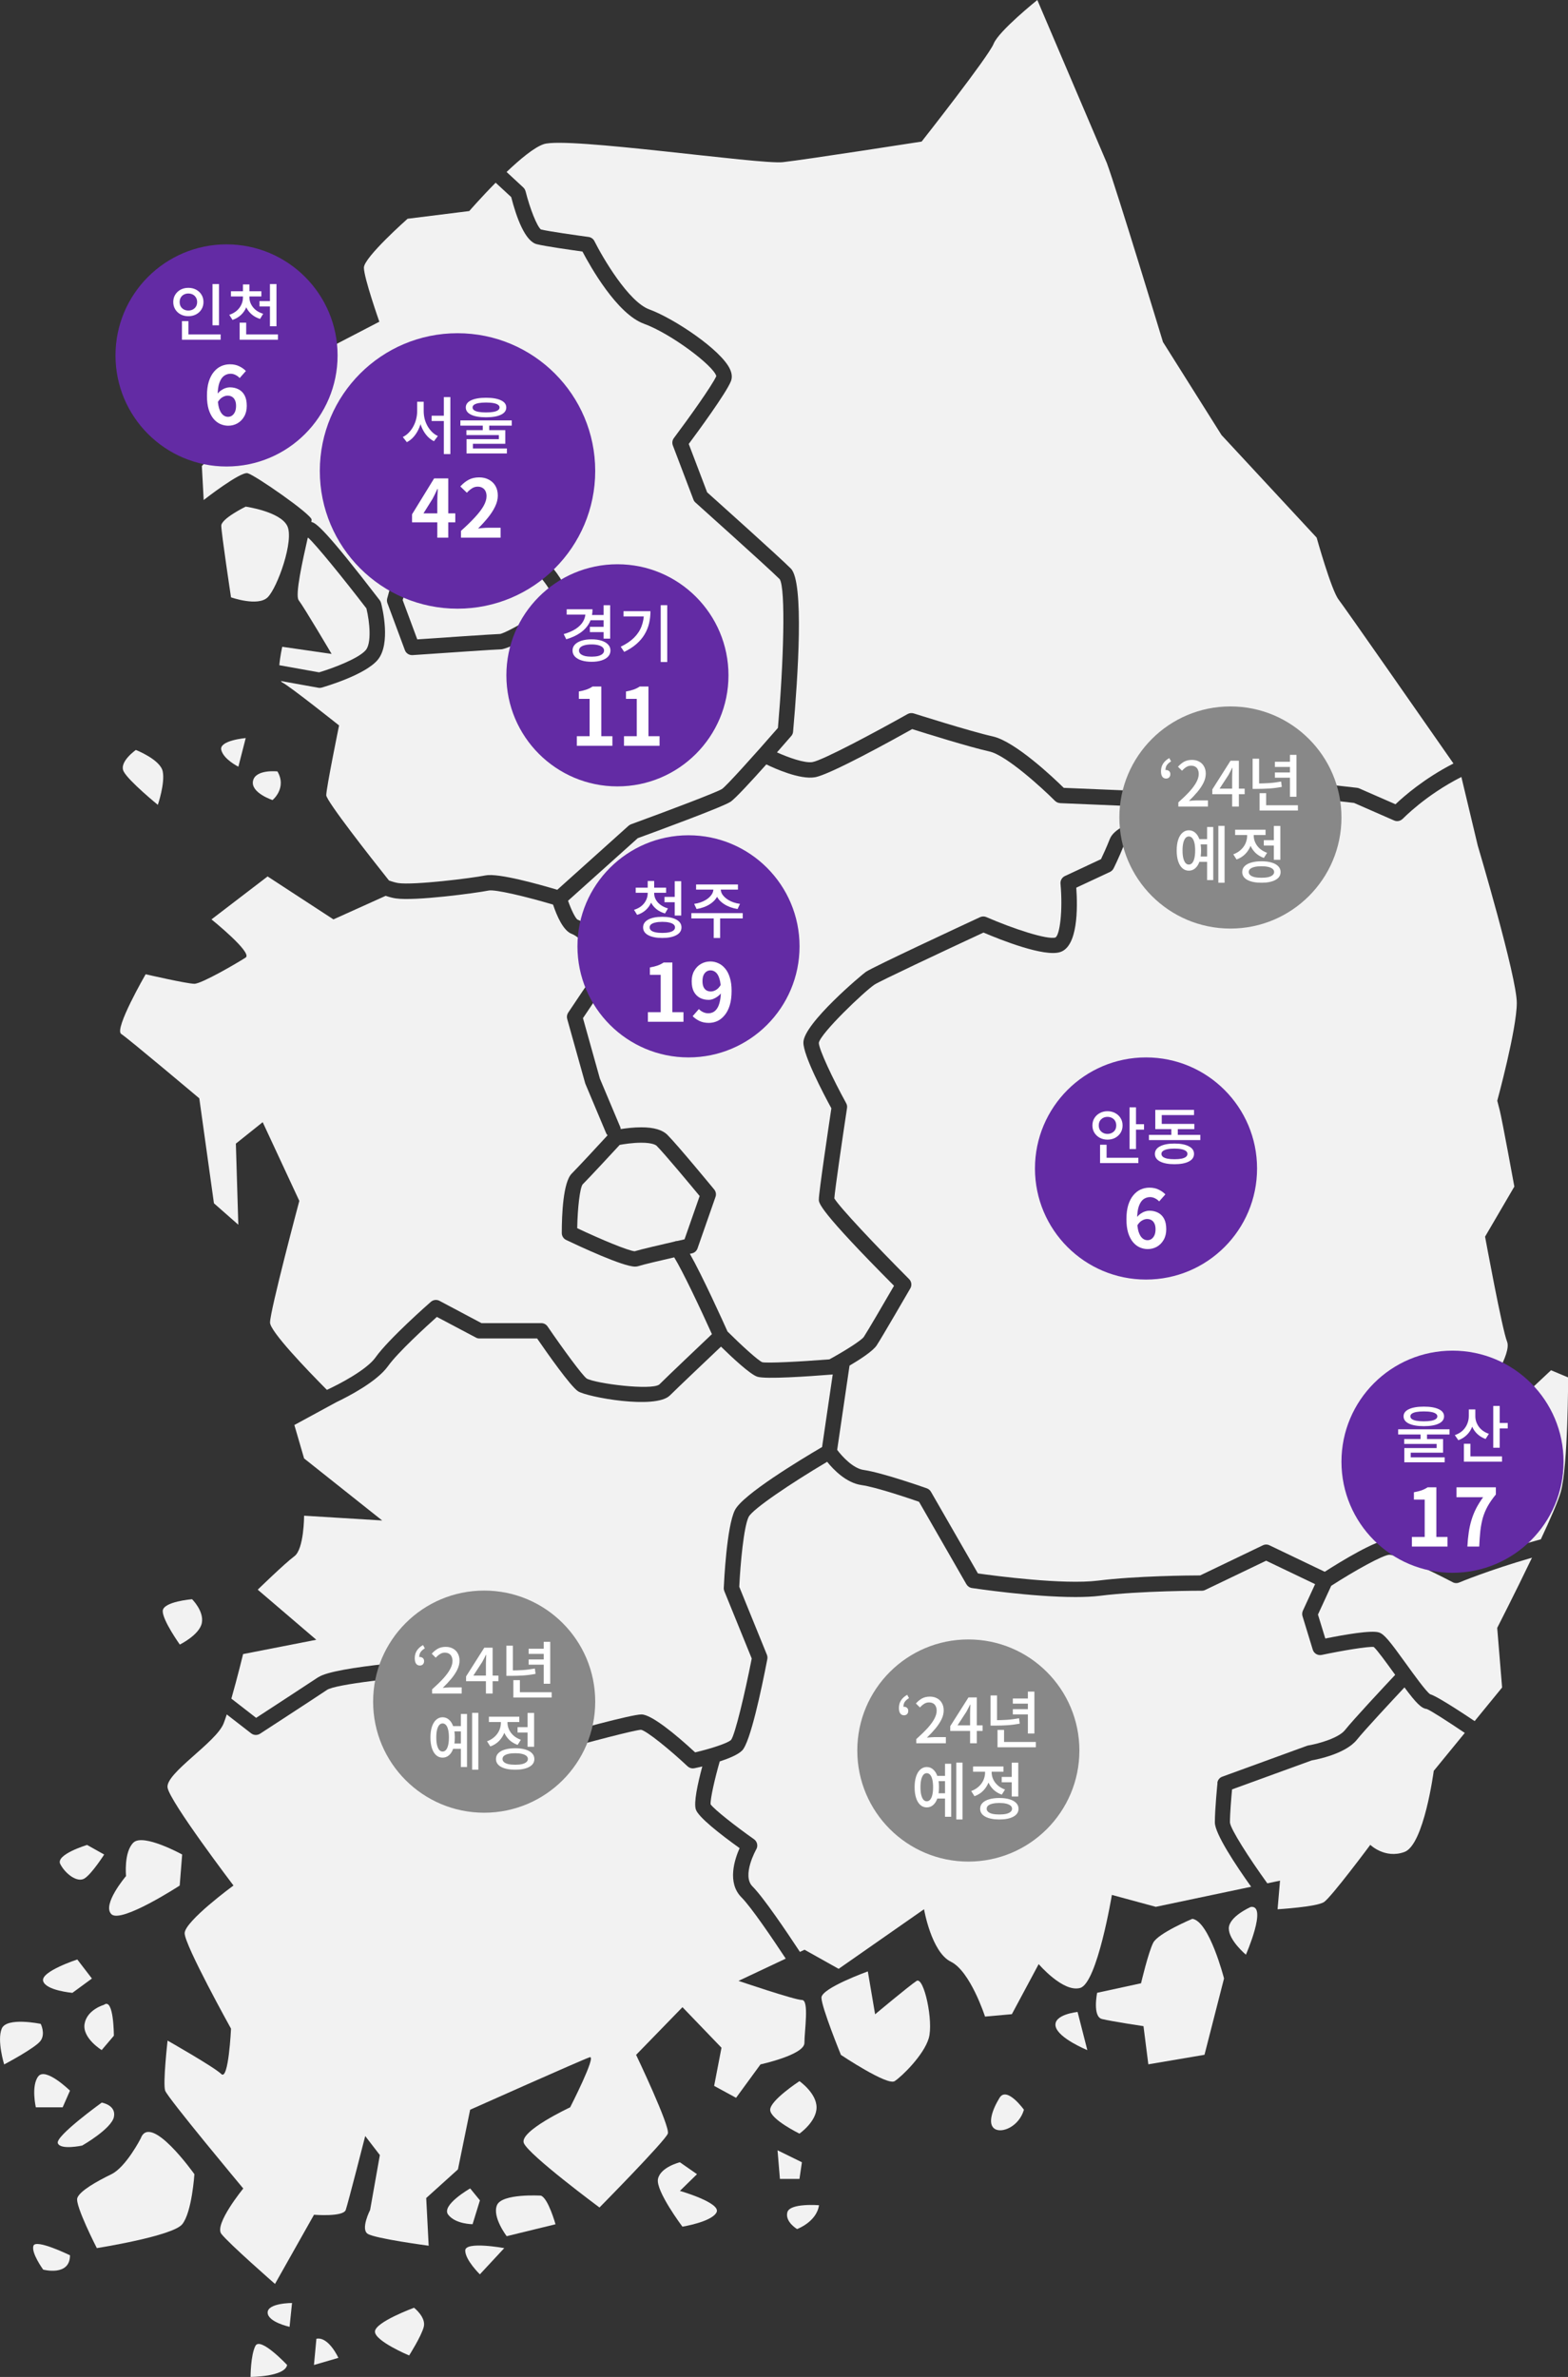<svg width="353" height="535" viewBox="0 0 353 535" fill="none" xmlns="http://www.w3.org/2000/svg">
<rect x="0" y="0" width="353" height="535" fill="#333333" stroke="none"/>
<g clip-path="url(#clip0_1_675)">
<path d="M55.305 114.033C55.305 114.033 49.817 116.716 49.817 118.334C49.817 119.952 52.009 134.447 52.009 134.447C52.009 134.447 58.049 136.591 60.255 134.447C62.447 132.29 66.294 121.557 64.653 118.334C62.999 115.112 55.318 114.033 55.318 114.033H55.305Z" fill="#F2F2F2"/>
<path d="M43.226 359.945C43.226 359.945 36.635 360.484 36.635 362.628C36.635 364.772 40.482 370.152 40.482 370.152C40.482 370.152 44.88 367.995 45.431 365.324C45.983 362.641 43.239 359.945 43.239 359.945H43.226Z" fill="#F2F2F2"/>
<path d="M41.02 417.411C41.02 417.411 32.237 412.571 30.031 414.728C27.838 416.872 28.377 422.251 28.377 422.251C28.377 422.251 22.889 428.696 25.081 430.84C27.274 432.984 40.456 424.395 40.456 424.395L41.007 417.424L41.02 417.411Z" fill="#F2F2F2"/>
<path d="M19.606 415.254C19.606 415.254 12.464 417.398 13.567 419.555C14.669 421.712 17.413 423.856 19.055 422.777C20.709 421.712 23.453 417.411 23.453 417.411L19.606 415.254Z" fill="#F2F2F2"/>
<path d="M31.685 481.296C31.685 481.296 28.39 487.741 25.094 489.359C21.799 490.964 17.952 493.121 17.401 494.725C16.849 496.343 21.799 505.998 21.799 505.998C21.799 505.998 38.828 503.314 41.02 500.631C43.213 497.948 43.764 489.359 43.764 489.359C43.764 489.359 33.878 475.403 31.685 481.296Z" fill="#F2F2F2"/>
<path d="M17.401 441.034C17.401 441.034 9.168 443.717 9.707 445.861C10.258 448.018 16.298 448.544 16.298 448.544L20.696 445.322L17.401 441.034Z" fill="#F2F2F2"/>
<path d="M9.168 455.529C9.168 455.529 1.475 453.911 0.385 456.607C-0.718 459.29 0.936 464.657 0.936 464.657C0.936 464.657 8.078 460.895 9.168 459.29C10.271 457.686 9.168 455.529 9.168 455.529Z" fill="#F2F2F2"/>
<path d="M15.759 470.563C15.759 470.563 10.271 465.196 8.617 467.34C6.963 469.484 8.066 474.312 8.066 474.312H14.105L15.759 470.55V470.563Z" fill="#F2F2F2"/>
<path d="M22.902 473.246C22.902 473.246 12.464 480.77 13.015 482.374C13.567 483.979 18.503 482.914 18.503 482.914C18.503 482.914 25.094 479.152 25.646 476.469C26.197 473.785 22.902 473.246 22.902 473.246Z" fill="#F2F2F2"/>
<path d="M23.44 451.228C23.44 451.228 19.593 452.293 19.042 455.516C18.491 458.738 22.889 461.422 22.889 461.422L25.633 458.199C25.633 458.199 25.633 449.61 23.44 451.215V451.228Z" fill="#F2F2F2"/>
<path d="M15.759 507.615C15.759 507.615 8.066 503.853 7.527 505.471C6.976 507.076 9.72 510.838 9.72 510.838C9.72 510.838 15.759 512.442 15.759 507.615Z" fill="#F2F2F2"/>
<path d="M65.743 518.348C65.743 518.348 60.255 518.348 60.255 520.492C60.255 522.636 65.191 523.715 65.191 523.715L65.743 518.348Z" fill="#F2F2F2"/>
<path d="M64.64 532.304C64.64 532.304 58.6 525.859 57.498 528.003C56.408 530.147 56.408 534.987 56.408 534.987C56.408 534.987 64.101 534.987 64.64 532.304Z" fill="#F2F2F2"/>
<path d="M71.231 526.398L70.68 532.304L76.18 530.699C76.18 530.699 73.988 525.859 71.244 526.398H71.231Z" fill="#F2F2F2"/>
<path d="M93.196 519.427C93.196 519.427 84.413 522.649 84.413 524.793C84.413 526.938 92.106 530.16 92.106 530.16C92.106 530.16 94.851 525.859 95.402 523.715C95.953 521.558 93.209 519.414 93.209 519.414L93.196 519.427Z" fill="#F2F2F2"/>
<path d="M121.766 494.186C121.766 494.186 112.969 493.647 111.879 496.343C110.777 499.026 114.072 503.314 114.072 503.314L125.061 500.631C125.061 500.631 123.407 494.725 121.766 494.186Z" fill="#F2F2F2"/>
<path d="M105.84 492.568C105.84 492.568 99.249 496.33 100.903 498.474C102.544 500.618 106.391 500.618 106.391 500.618L108.045 495.252L105.853 492.568H105.84Z" fill="#F2F2F2"/>
<path d="M113.521 505.997C113.521 505.997 104.737 504.38 104.737 506.537C104.737 508.694 108.032 511.903 108.032 511.903L113.521 505.997Z" fill="#F2F2F2"/>
<path d="M153.066 486.675C153.066 486.675 148.681 487.741 148.129 490.437C147.578 493.12 153.63 501.17 153.63 501.17C153.63 501.17 160.221 500.105 161.311 497.948C162.414 495.804 153.066 493.12 153.066 493.12L156.913 489.359L153.066 486.675Z" fill="#F2F2F2"/>
<path d="M179.981 468.419C179.981 468.419 173.39 472.72 173.39 474.864C173.39 477.008 179.981 480.23 179.981 480.23C179.981 480.23 183.828 477.547 183.828 474.325C183.828 471.102 179.981 468.419 179.981 468.419Z" fill="#F2F2F2"/>
<path d="M180.533 486.675L175.045 483.979L175.583 490.424H179.981L180.533 486.675Z" fill="#F2F2F2"/>
<path d="M184.38 496.343C184.38 496.343 177.789 495.803 177.25 497.947C176.699 500.092 179.443 501.709 179.443 501.709C179.443 501.709 183.841 500.104 184.38 496.343Z" fill="#F2F2F2"/>
<path d="M195.369 443.717C195.369 443.717 184.931 447.479 184.931 449.623C184.931 451.767 189.316 462.513 189.316 462.513C189.316 462.513 199.754 469.497 201.408 468.419C203.05 467.353 207.999 462.513 209.089 458.751C210.192 454.989 207.999 444.795 206.345 445.861C204.704 446.927 197.01 453.372 197.01 453.372L195.369 443.704V443.717Z" fill="#F2F2F2"/>
<path d="M268.408 431.893C268.408 431.893 260.727 435.115 259.624 437.259C258.521 439.403 256.88 446.388 256.88 446.388L246.994 448.532C246.994 448.532 245.904 453.911 248.096 454.437C250.289 454.977 257.431 456.042 257.431 456.042L258.521 464.631L271.165 462.487L275.563 445.309C275.563 445.309 272.267 432.419 268.421 431.88L268.408 431.893Z" fill="#F2F2F2"/>
<path d="M281.59 429.209C281.59 429.209 276.64 431.353 276.64 434.049C276.64 436.746 280.487 439.955 280.487 439.955C280.487 439.955 285.424 428.683 281.577 429.209H281.59Z" fill="#F2F2F2"/>
<path d="M242.595 452.845C242.595 452.845 237.107 453.384 237.646 456.068C238.197 458.751 244.788 461.434 244.788 461.434L242.595 452.845Z" fill="#F2F2F2"/>
<path d="M230.516 474.851C230.516 474.851 226.669 469.484 225.028 472.167C223.374 474.851 222.284 478.073 223.925 479.152C225.579 480.23 229.426 478.612 230.516 474.851Z" fill="#F2F2F2"/>
<path d="M30.582 168.803C30.582 168.803 26.736 171.486 27.838 173.63C28.941 175.774 35.532 181.154 35.532 181.154C35.532 181.154 37.186 176.326 36.635 173.63C36.084 170.947 30.595 168.803 30.595 168.803H30.582Z" fill="#F2F2F2"/>
<path d="M55.305 166.12C55.305 166.12 49.265 166.646 49.817 168.803C50.355 170.947 53.664 172.565 53.664 172.565L55.318 166.12H55.305Z" fill="#F2F2F2"/>
<path d="M62.447 173.63C62.447 173.63 57.498 173.091 56.959 175.774C56.408 178.458 61.357 180.075 61.357 180.075C61.357 180.075 64.653 177.392 62.46 173.63H62.447Z" fill="#F2F2F2"/>
<path d="M118.316 43.035C119.317 47.028 120.919 51.008 121.779 51.65C123.651 52.099 129.575 52.934 132.498 53.332C133.063 53.409 133.563 53.755 133.819 54.269C135.666 57.967 141.487 67.929 146.168 69.637C151.643 71.627 162.414 78.765 164.363 83.143C164.799 84.119 164.863 85.018 164.543 85.814C163.478 88.484 157.131 97.137 155.054 99.923L159.196 110.811C161.529 112.903 175.34 125.267 178.045 127.976C181.059 130.993 179.648 152.279 178.545 164.694C178.52 165.054 178.366 165.401 178.122 165.67C177.404 166.492 176.25 167.814 174.916 169.342C177.532 170.523 181.148 171.807 182.905 171.525C185.213 171.139 197.279 164.682 204.332 160.714C204.755 160.483 205.242 160.432 205.704 160.573C205.832 160.612 218.424 164.617 223.489 165.747C228.542 166.877 237.171 175.055 239.479 177.328L252.7 177.88C252.956 177.88 253.213 177.957 253.443 178.072L262.573 182.912C266.215 181.462 279.679 176.134 282.385 175.594C285.398 174.991 302.157 176.917 305.491 177.315C305.658 177.34 305.825 177.379 305.979 177.443L314.16 181.025C316.006 179.266 320.648 175.196 327.213 171.846C321.546 163.719 302.773 136.783 301.362 134.96C299.708 132.816 296.413 121.004 296.413 121.004L274.999 97.921L261.817 76.981C261.817 76.981 251.379 42.611 249.186 36.706L233.53 0C233.53 0 224.849 6.959 223.694 9.847C222.54 12.749 207.486 31.866 207.486 31.866C207.486 31.866 181.443 35.923 176.237 36.5C171.031 37.078 127.626 30.71 122.42 32.443C120.278 33.149 117.085 35.82 114.046 38.709L117.803 42.188C118.047 42.419 118.227 42.714 118.304 43.035H118.316Z" fill="#F2F2F2"/>
<path d="M315.801 184.273C315.301 184.8 314.519 184.967 313.852 184.671L304.825 180.717C296.772 179.78 284.834 178.624 283.051 178.984C281.038 179.382 270.023 183.657 263.099 186.43C263.048 186.456 262.971 186.443 262.92 186.469C262.868 186.482 262.817 186.52 262.766 186.533C258.111 187.355 253.495 189.062 253.072 190.115C251.905 193.042 250.751 195.366 250.699 195.456C250.52 195.803 250.238 196.085 249.892 196.252L242.3 199.795C242.634 204.481 242.647 212.968 238.71 214.277C235.145 215.471 225.323 211.568 221.412 209.899C212.257 214.149 198.062 220.825 196.882 221.608C194.574 223.149 184.726 232.547 184.341 234.717C184.341 236.167 187.534 242.92 190.496 248.3C190.676 248.634 190.753 249.019 190.689 249.391C189.637 256.337 187.996 267.558 187.829 269.728C188.97 271.679 197.138 280.345 204.665 287.894C205.217 288.446 205.332 289.306 204.935 289.987C204.665 290.436 198.523 301.067 197.356 302.826C196.523 304.084 193.676 305.945 191.253 307.371L188.47 326.333C189.599 327.835 192.061 330.519 194.433 330.852C198.6 331.443 208.243 334.845 208.653 334.986C209.038 335.128 209.371 335.397 209.577 335.757L220.155 354.142C223.887 354.668 239.377 356.735 247.224 355.759C255.726 354.694 267.818 354.591 270.19 354.591L284.308 347.812C284.783 347.581 285.334 347.581 285.796 347.812L298.234 353.769C301.734 351.523 309.928 346.49 312.826 346.49C315.724 346.49 324.392 350.842 327.957 352.691C330.227 351.779 337.356 349.045 346.884 346.464C349.025 341.894 350.82 337.785 351.372 335.795C353.026 329.89 353.026 310.028 353.026 310.028L349.179 308.41L335.446 321.3L334.894 312.711C334.894 312.711 340.382 304.649 339.28 301.965C338.177 299.282 334.33 278.342 334.33 278.342L340.921 267.07C340.921 267.07 338.177 252.036 337.625 249.892L337.074 247.748C337.074 247.748 341.472 231.635 341.472 225.729C341.472 219.824 332.676 190.295 332.676 190.295L328.996 174.875C320.956 178.945 315.865 184.222 315.801 184.299V184.273Z" fill="#F2F2F2"/>
<path d="M166.505 415.973C162.081 412.802 157.234 409.002 156.657 407.281C156.144 405.753 157.041 401.555 158.106 397.588C157.375 397.768 156.759 397.896 156.336 397.986C156.221 398.012 156.092 398.024 155.977 398.024C155.541 398.024 155.118 397.858 154.797 397.562C150.784 393.788 145.603 389.589 144.321 389.333C143.052 389.358 132.999 391.965 124.048 394.494C123.497 394.648 122.894 394.52 122.458 394.134L102.16 376.635C89.491 377.495 75.514 379.087 73.616 380.358C70.179 382.657 58.664 390.142 58.549 390.219C57.934 390.617 57.126 390.591 56.549 390.142L51.048 385.879C50.804 386.637 50.573 387.317 50.355 387.869C48.714 392.17 37.173 399.141 37.725 402.364C38.276 405.586 52.561 424.382 52.561 424.382C52.561 424.382 41.572 432.432 41.572 435.128C41.572 437.824 52.01 456.607 52.01 456.607C52.01 456.607 51.458 468.419 49.817 466.814C48.163 465.209 37.725 459.291 37.725 459.291C37.725 459.291 36.635 468.958 37.186 470.563C37.725 472.168 54.766 492.581 54.766 492.581C54.766 492.581 48.175 500.631 49.83 502.788C51.471 504.932 61.909 514.06 61.909 514.06L70.692 498.487C70.692 498.487 77.283 499.026 77.835 497.409C78.386 495.791 82.22 480.77 82.22 480.77L85.516 485.058L83.323 497.409C83.323 497.409 81.13 501.71 82.772 502.775C84.413 503.854 96.505 505.458 96.505 505.458L95.953 494.725L103.096 488.28L105.84 474.851C105.84 474.851 131.101 463.579 132.755 463.039C134.396 462.5 128.357 474.312 128.357 474.312C128.357 474.312 116.829 479.678 117.932 482.362C119.034 485.045 134.96 496.857 134.96 496.857C134.96 496.857 149.796 481.822 150.348 480.218C150.899 478.613 143.206 462.5 143.206 462.5L153.643 451.767L162.427 460.895L160.773 469.484L165.71 472.168L171.211 464.644C171.211 464.644 181.097 462.5 181.097 459.817C181.097 457.134 182.2 450.149 180.546 450.149C178.891 450.149 166.261 445.849 166.261 445.849L176.891 440.841C173.916 436.335 169.133 429.261 166.928 427.053C163.632 423.753 165.389 418.476 166.517 415.947L166.505 415.973Z" fill="#F2F2F2"/>
<path d="M71.705 377.482C75.373 375.03 98.12 373.438 102.634 373.143C103.096 373.104 103.532 373.258 103.878 373.554L124.01 390.912C128.51 389.653 142.167 385.879 144.411 385.879C146.655 385.879 152.143 390.385 156.49 394.417C159.965 393.608 163.837 392.362 164.594 391.605C165.479 390.411 167.671 381.27 169.236 373.297L163.068 358.135C162.978 357.903 162.927 357.66 162.94 357.403C163.004 356.003 163.594 343.601 165.44 339.904C167.171 336.424 180.084 328.618 185.072 325.691L187.47 309.348C187.47 309.348 187.406 309.373 187.367 309.373C181.841 309.81 172.288 310.465 170.48 309.861C168.851 309.322 164.838 305.56 162.312 303.095C159.503 305.766 152.63 312.275 150.822 314.072C147.591 317.308 132.075 314.432 130.126 313.135C128.408 311.992 123.163 304.52 120.919 301.259H107.943C107.661 301.259 107.378 301.195 107.135 301.054L98.351 296.406C95.992 298.525 89.58 304.366 87.349 307.486C84.849 310.991 78.386 314.329 75.693 315.613L66.268 320.736L68.461 328.259L86.041 342.227L68.461 341.149C68.461 341.149 68.461 348.66 66.268 350.277C64.076 351.895 58.023 357.801 58.023 357.801L71.205 369.073L54.728 372.296C54.728 372.296 53.433 377.611 52.086 382.323L57.664 386.649C60.575 384.749 68.846 379.357 71.667 377.482H71.705Z" fill="#F2F2F2"/>
<path d="M112.623 142.689C114.226 142.317 122.804 137.669 124.176 134.588C124.792 133.201 120.599 128.078 115.559 124.034C115.38 123.893 115.239 123.726 115.123 123.534C112.187 118.283 108.52 113.417 107.263 113.096C106.083 113.096 103.301 114.264 96.376 119.836L96.017 120.131C94.927 121.146 92.427 128.566 90.657 135.076L93.94 143.908C98.287 143.613 110.93 142.74 112.623 142.689Z" fill="#F2F2F2"/>
<path d="M84.567 305.483C87.541 301.311 96.607 293.351 96.992 293.017C97.531 292.542 98.3 292.452 98.941 292.786L108.391 297.806H121.855C122.432 297.806 122.958 298.088 123.279 298.563C126.754 303.647 131.101 309.566 132.075 310.272C134.101 311.415 146.642 312.994 148.424 311.62C150.348 309.694 157.708 302.723 160.273 300.284C157.593 294.352 153.695 286.11 151.784 283.003C148.514 283.747 144.706 284.646 143.795 284.954C143.539 285.044 143.27 285.083 142.962 285.083C140.205 285.083 130.395 280.486 127.459 279.087C126.856 278.804 126.472 278.188 126.472 277.533C126.472 273.374 126.767 266.094 128.716 264.143C130.126 262.73 135.114 257.351 136.781 255.528C136.64 255.387 136.525 255.22 136.448 255.027L131.819 244.025C131.793 243.96 131.768 243.883 131.742 243.819L127.69 229.337C127.549 228.849 127.639 228.336 127.921 227.912C128.151 227.565 133.576 219.426 135.409 216.948C135.255 215.394 130.357 210.811 128.805 210.233C126.818 209.566 125.343 206.112 124.51 203.608C118.483 201.811 111.469 200.142 110.02 200.437C107.135 201.015 93.44 202.851 89.093 202.209C88.388 202.106 87.618 201.901 86.823 201.631L75.065 206.934L60.242 197.266L47.611 206.934C47.611 206.934 56.946 214.444 55.305 215.523C53.651 216.601 45.419 221.428 43.764 221.428C42.11 221.428 32.788 219.284 32.788 219.284C32.788 219.284 25.646 231.635 27.287 232.714C28.941 233.792 44.867 247.209 44.867 247.209L48.163 270.832L53.651 275.659L53.099 257.402L59.139 252.575L67.384 270.292C67.384 270.292 60.793 294.994 60.793 297.677C60.793 299.667 69.205 308.41 73.59 312.827C76.347 311.569 82.541 308.333 84.554 305.509L84.567 305.483Z" fill="#F2F2F2"/>
<path d="M109.353 197.035C112.174 196.457 121.471 199.076 125.459 200.27L141.513 185.852C141.68 185.711 141.872 185.596 142.077 185.519C151.156 182.206 161.414 178.303 162.542 177.584C163.543 176.891 169.659 170.125 175.134 163.834C176.404 149.249 176.917 132.469 175.532 130.364C172.762 127.603 156.721 113.263 156.567 113.108C156.362 112.929 156.195 112.698 156.105 112.428L151.476 100.257C151.271 99.705 151.348 99.076 151.707 98.601C154.938 94.3 160.286 86.828 161.26 84.658C160.721 82.398 151.117 75.106 144.975 72.872C138.871 70.651 132.857 59.905 131.126 56.618C128.818 56.297 122.792 55.45 120.842 54.962C118.201 54.307 116.265 48.941 115.085 44.357L111.584 41.122C108.276 44.473 105.647 47.503 105.647 47.503L91.76 49.236C91.76 49.236 81.925 57.928 81.925 60.239C81.925 62.55 85.4 72.41 85.4 72.41L69.782 80.524V95.584L54.741 95.006L45.444 104.892L45.855 112.544C45.855 112.544 54.1 106.099 55.741 106.509C57.382 106.907 70.154 115.766 70.154 116.973C70.154 117.063 70.128 117.243 70.09 117.486C71.103 117.641 73.257 119.181 85.477 135.088C85.618 135.268 85.721 135.473 85.785 135.705C86.028 136.642 88.093 144.936 84.99 148.569C82.13 151.907 73.411 154.475 72.436 154.757C72.282 154.808 72.116 154.821 71.962 154.821C71.859 154.821 71.757 154.821 71.654 154.796L63.229 153.281C63.319 153.422 63.435 153.55 63.563 153.614C65.217 154.423 76.334 163.282 76.334 163.282C76.334 163.282 73.449 177.379 73.449 178.984C73.449 180.255 83.387 192.926 87.567 198.177C88.311 198.447 89.029 198.652 89.632 198.755C93.132 199.269 106.096 197.677 109.379 197.022L109.353 197.035ZM87.17 134.703C88.388 130.133 91.504 119.31 93.85 117.422L94.209 117.14C99.108 113.198 104.647 109.231 107.763 109.681C111.174 110.168 115.918 117.923 117.97 121.556C121.009 124.034 129.37 131.378 127.318 136C125.279 140.609 114.687 146.155 112.726 146.155C111.815 146.155 100.364 146.938 92.876 147.452C92.837 147.452 92.799 147.452 92.76 147.452C92.042 147.452 91.388 147.003 91.145 146.322L87.221 135.756C87.093 135.422 87.08 135.05 87.17 134.703Z" fill="#F2F2F2"/>
<path d="M238.659 180.756C238.223 180.743 237.812 180.55 237.505 180.255C234.709 177.456 226.592 169.997 222.733 169.137C218.168 168.123 208.153 164.99 205.358 164.104C201.113 166.479 186.842 174.375 183.469 174.94C180.058 175.518 174.455 172.988 172.518 172.051C169.159 175.813 165.53 179.754 164.466 180.46C162.696 181.642 147.411 187.252 143.577 188.652L127.882 202.736C128.587 204.751 129.511 206.639 130.011 206.985C131.78 207.563 137.589 212.313 138.666 215.767C139.141 217.269 138.705 218.296 138.269 218.887C136.858 220.774 132.627 227.091 131.242 229.158L135.05 242.767L139.641 253.679C139.705 253.833 139.718 253.988 139.731 254.129C140.91 253.949 142.641 253.731 144.372 253.731C147.181 253.731 149.117 254.296 150.258 255.438C152.605 257.788 160.452 267.327 160.786 267.725C161.17 268.187 161.286 268.829 161.081 269.394L157.029 280.987C156.836 281.552 156.362 281.976 155.772 282.104C155.631 282.13 155.464 282.168 155.31 282.207C158.157 287.227 162.773 297.434 163.786 299.693C166.851 302.749 170.646 306.202 171.595 306.6C172.698 306.857 180.097 306.485 186.726 305.958C190.086 304.122 193.92 301.709 194.471 300.9C195.279 299.68 198.959 293.389 201.267 289.397C184.341 272.385 184.341 270.78 184.341 269.997C184.341 268.303 186.534 253.679 187.162 249.455C185.367 246.156 180.866 237.58 180.866 234.652C180.866 230.39 194.215 219.208 194.946 218.733C196.702 217.564 216.655 208.282 220.643 206.433C221.091 206.228 221.604 206.215 222.066 206.42C228.17 209.078 235.851 211.581 237.607 211.004C238.582 210.464 239.3 205.059 238.748 198.897C238.684 198.178 239.082 197.485 239.736 197.176L247.866 193.376C248.263 192.542 249.071 190.821 249.853 188.831C250.738 186.61 254.277 185.121 257.534 184.184L252.148 181.334L238.646 180.769L238.659 180.756Z" fill="#F2F2F2"/>
<path d="M327.047 356.119C321.379 353.153 314.326 349.943 312.8 349.943C311.39 349.956 304.978 353.513 299.695 356.928L296.708 363.398L298.362 368.791C302.696 367.917 308.774 366.865 310.454 367.43C311.621 367.815 312.813 369.291 316.583 374.529C318.353 376.982 321.007 380.666 321.943 381.321C322.751 381.565 324.918 382.656 331.983 387.381L338.164 379.819L337.061 366.403C337.061 366.403 341.088 358.532 344.896 350.598C335.151 353.41 328.598 356.144 328.508 356.183C328.034 356.388 327.495 356.363 327.034 356.119H327.047Z" fill="#F2F2F2"/>
<path d="M157.503 269.188C155.567 266.851 149.681 259.765 147.822 257.89C147.706 257.775 146.988 257.197 144.372 257.197C142.436 257.197 140.436 257.518 139.513 257.685C138.012 259.302 132.691 265.067 131.165 266.582C130.562 267.365 130.024 271.82 129.947 276.442C135.307 278.971 141.436 281.526 142.885 281.629C144.295 281.192 148.694 280.178 151.81 279.459C152.04 279.356 152.284 279.305 152.528 279.305C153.13 279.164 153.682 279.048 154.105 278.945L157.516 269.188H157.503Z" fill="#F2F2F2"/>
<path d="M274.05 401.337C274.114 400.669 274.55 400.104 275.178 399.886L294.271 392.927C294.374 392.889 294.477 392.863 294.579 392.85C297.015 392.44 301.401 391.143 302.773 389.423C304.709 386.996 311.582 379.639 314.095 376.969C313.993 376.828 313.89 376.687 313.788 376.545C312.198 374.35 310.056 371.371 309.261 370.691C307.966 370.55 302.247 371.5 297.541 372.488C296.669 372.668 295.797 372.155 295.541 371.307L293.233 363.771C293.104 363.36 293.143 362.924 293.31 362.538L296.067 356.556L285.039 351.279L271.318 357.865C271.088 357.981 270.831 358.032 270.575 358.032C270.434 358.032 256.688 358.032 247.648 359.175C246.019 359.38 244.121 359.457 242.082 359.457C232.337 359.457 219.463 357.518 218.809 357.429C218.283 357.352 217.834 357.031 217.565 356.581L206.897 338.017C204.717 337.259 197.215 334.717 193.945 334.255C190.522 333.767 187.662 330.814 186.213 329.017C178.148 333.793 169.415 339.66 168.543 341.419C167.428 343.653 166.671 352.088 166.428 357.146L172.647 372.437C172.775 372.745 172.801 373.092 172.749 373.413C171.416 380.32 168.902 392.17 167.069 394.006C166.133 394.943 164.107 395.778 162.029 396.458C160.914 400.348 159.875 404.932 159.978 406.113C160.786 407.268 165.594 411.043 169.749 413.97C170.48 414.484 170.698 415.485 170.249 416.255C170.21 416.307 166.953 422.135 169.403 424.588C171.903 427.091 177.083 434.769 180.084 439.326L181.123 438.839L188.804 443.14L208.025 429.723C208.025 429.723 209.679 439.391 214.065 441.535C218.463 443.679 221.758 453.885 221.758 453.885L227.798 453.346L233.837 442.074C233.837 442.074 239.326 448.519 243.172 447.44C247.019 446.375 250.315 426.501 250.315 426.501L260.201 429.184L281.667 424.665C278.256 419.889 273.498 412.738 273.498 410.183C273.498 407.23 274.063 401.555 274.088 401.324L274.05 401.337Z" fill="#F2F2F2"/>
<path d="M82.335 146.335C83.669 144.782 83.246 140.019 82.489 136.937C77.206 130.069 71.18 122.648 69.384 121.03C69.359 121.03 69.308 121.056 69.282 121.056C68.153 126.063 66.371 133.972 67.243 135.101C68.474 136.706 74.655 147.183 74.655 147.183L63.537 145.578C63.537 145.578 63.063 147.671 62.883 149.725L71.834 151.33C75.219 150.315 80.746 148.184 82.335 146.335Z" fill="#F2F2F2"/>
<path d="M316.173 379.806C313.403 382.759 307.21 389.41 305.466 391.579C302.952 394.725 296.605 395.996 295.297 396.227L277.371 402.749C277.204 404.547 276.896 408.154 276.896 410.196C277.012 411.672 281.166 418.156 285.308 423.894L288.168 423.291L287.616 429.736C287.616 429.736 296.4 429.197 298.054 428.118C299.695 427.053 308.492 415.228 308.492 415.228C308.492 415.228 311.787 418.451 316.186 416.833C320.584 415.228 322.777 398.577 322.777 398.577L329.765 390.039C325.38 387.099 322.148 385.032 321.212 384.659C319.994 384.518 318.814 383.337 316.173 379.781V379.806Z" fill="#F2F2F2"/>
</g>
<circle cx="277" cy="184" r="25" fill="#888888"/>
<path d="M262.521 175.235C262.157 175.235 261.873 175.095 261.667 174.815C261.471 174.526 261.373 174.12 261.373 173.597C261.373 172.934 261.532 172.36 261.849 171.875C262.167 171.38 262.629 170.965 263.235 170.629L263.641 171.371C263.221 171.623 262.904 171.903 262.689 172.211C262.484 172.519 262.381 172.902 262.381 173.359L262.521 174.507L261.835 173.625C261.938 173.522 262.045 173.448 262.157 173.401C262.269 173.345 262.391 173.317 262.521 173.317C262.783 173.317 263.007 173.396 263.193 173.555C263.38 173.714 263.473 173.942 263.473 174.241C263.473 174.549 263.385 174.792 263.207 174.969C263.03 175.146 262.801 175.235 262.521 175.235ZM265.277 181.535V180.597C266.294 179.692 267.144 178.866 267.825 178.119C268.506 177.363 269.015 176.663 269.351 176.019C269.696 175.375 269.869 174.773 269.869 174.213C269.869 173.84 269.804 173.513 269.673 173.233C269.552 172.944 269.36 172.724 269.099 172.575C268.847 172.416 268.525 172.337 268.133 172.337C267.732 172.337 267.363 172.449 267.027 172.673C266.691 172.888 266.383 173.154 266.103 173.471L265.193 172.575C265.632 172.09 266.094 171.712 266.579 171.441C267.074 171.17 267.662 171.035 268.343 171.035C268.968 171.035 269.514 171.166 269.981 171.427C270.448 171.679 270.807 172.038 271.059 172.505C271.32 172.962 271.451 173.504 271.451 174.129C271.451 174.792 271.288 175.464 270.961 176.145C270.634 176.817 270.186 177.498 269.617 178.189C269.048 178.87 268.399 179.561 267.671 180.261C267.942 180.233 268.226 180.21 268.525 180.191C268.833 180.163 269.108 180.149 269.351 180.149H271.941V181.535H265.277ZM277.392 181.535V174.815C277.392 174.535 277.401 174.204 277.42 173.821C277.438 173.429 277.452 173.093 277.462 172.813H277.406C277.275 173.074 277.14 173.34 277 173.611C276.869 173.882 276.729 174.148 276.58 174.409L274.564 177.503H280.206V178.763H272.926V177.685L277.028 171.217H278.904V181.535H277.392ZM290.402 169.901H291.872V179.337H290.402V169.901ZM287.014 171.455H290.92V172.617H287.014V171.455ZM283.57 181.241H292.194V182.431H283.57V181.241ZM283.57 178.525H285.04V181.829H283.57V178.525ZM282.002 170.769H283.458V176.803H282.002V170.769ZM282.002 176.341H282.982C283.906 176.341 284.802 176.313 285.67 176.257C286.547 176.201 287.462 176.084 288.414 175.907L288.568 177.111C287.579 177.298 286.636 177.419 285.74 177.475C284.853 177.531 283.934 177.559 282.982 177.559H282.002V176.341ZM287.014 173.863H290.92V175.039H287.014V173.863ZM269.847 188.869H272.185V190.059H269.847V188.869ZM269.847 192.789H272.185V193.979H269.847V192.789ZM274.285 185.887H275.685V198.683H274.285V185.887ZM271.751 186.139H273.137V198.081H271.751V186.139ZM267.635 186.881C268.195 186.881 268.68 187.068 269.091 187.441C269.511 187.805 269.833 188.328 270.057 189.009C270.281 189.681 270.393 190.488 270.393 191.431C270.393 192.364 270.281 193.172 270.057 193.853C269.833 194.534 269.511 195.057 269.091 195.421C268.68 195.785 268.195 195.967 267.635 195.967C267.084 195.967 266.604 195.785 266.193 195.421C265.782 195.057 265.465 194.534 265.241 193.853C265.017 193.172 264.905 192.364 264.905 191.431C264.905 190.488 265.017 189.681 265.241 189.009C265.465 188.328 265.782 187.805 266.193 187.441C266.613 187.068 267.094 186.881 267.635 186.881ZM267.635 188.267C267.346 188.267 267.094 188.388 266.879 188.631C266.674 188.874 266.51 189.233 266.389 189.709C266.277 190.176 266.221 190.75 266.221 191.431C266.221 192.094 266.277 192.663 266.389 193.139C266.51 193.615 266.674 193.979 266.879 194.231C267.094 194.474 267.346 194.595 267.635 194.595C267.934 194.595 268.19 194.474 268.405 194.231C268.62 193.979 268.783 193.615 268.895 193.139C269.007 192.663 269.063 192.094 269.063 191.431C269.063 190.75 269.007 190.176 268.895 189.709C268.783 189.233 268.62 188.874 268.405 188.631C268.19 188.388 267.934 188.267 267.635 188.267ZM284.518 189.107H287.206V190.311H284.518V189.107ZM286.772 185.901H288.242V193.517H286.772V185.901ZM283.986 193.853C284.882 193.853 285.647 193.951 286.282 194.147C286.926 194.334 287.421 194.609 287.766 194.973C288.121 195.328 288.298 195.762 288.298 196.275C288.298 197.04 287.911 197.633 287.136 198.053C286.371 198.473 285.321 198.683 283.986 198.683C282.651 198.683 281.597 198.473 280.822 198.053C280.047 197.633 279.66 197.04 279.66 196.275C279.66 195.762 279.833 195.328 280.178 194.973C280.533 194.609 281.032 194.334 281.676 194.147C282.329 193.951 283.099 193.853 283.986 193.853ZM283.986 194.973C283.379 194.973 282.861 195.024 282.432 195.127C282.012 195.23 281.69 195.374 281.466 195.561C281.242 195.748 281.13 195.986 281.13 196.275C281.13 196.546 281.242 196.779 281.466 196.975C281.69 197.171 282.012 197.32 282.432 197.423C282.861 197.516 283.379 197.563 283.986 197.563C284.593 197.563 285.106 197.516 285.526 197.423C285.946 197.32 286.268 197.171 286.492 196.975C286.725 196.779 286.842 196.546 286.842 196.275C286.842 195.986 286.725 195.748 286.492 195.561C286.268 195.374 285.946 195.23 285.526 195.127C285.106 195.024 284.593 194.973 283.986 194.973ZM280.766 187.189H281.97V188.113C281.97 188.916 281.825 189.672 281.536 190.381C281.256 191.081 280.85 191.702 280.318 192.243C279.786 192.775 279.142 193.176 278.386 193.447L277.644 192.285C278.139 192.108 278.577 191.874 278.96 191.585C279.352 191.296 279.683 190.964 279.954 190.591C280.225 190.218 280.425 189.821 280.556 189.401C280.696 188.981 280.766 188.552 280.766 188.113V187.189ZM281.06 187.189H282.25V188.113C282.25 188.636 282.367 189.149 282.6 189.653C282.833 190.157 283.174 190.61 283.622 191.011C284.07 191.403 284.616 191.716 285.26 191.949L284.532 193.097C283.795 192.836 283.165 192.458 282.642 191.963C282.129 191.459 281.737 190.876 281.466 190.213C281.195 189.541 281.06 188.841 281.06 188.113V187.189ZM278.064 186.755H284.91V187.945H278.064V186.755Z" fill="white"/>
<circle cx="218" cy="394" r="25" fill="#888888"/>
<path d="M203.521 386.071C203.157 386.071 202.873 385.931 202.667 385.651C202.471 385.362 202.373 384.956 202.373 384.433C202.373 383.77 202.532 383.196 202.849 382.711C203.167 382.216 203.629 381.801 204.235 381.465L204.641 382.207C204.221 382.459 203.904 382.739 203.689 383.047C203.484 383.355 203.381 383.738 203.381 384.195L203.521 385.343L202.835 384.461C202.938 384.358 203.045 384.284 203.157 384.237C203.269 384.181 203.391 384.153 203.521 384.153C203.783 384.153 204.007 384.232 204.193 384.391C204.38 384.55 204.473 384.778 204.473 385.077C204.473 385.385 204.385 385.628 204.207 385.805C204.03 385.982 203.801 386.071 203.521 386.071ZM206.277 392.371V391.433C207.294 390.528 208.144 389.702 208.825 388.955C209.506 388.199 210.015 387.499 210.351 386.855C210.696 386.211 210.869 385.609 210.869 385.049C210.869 384.676 210.804 384.349 210.673 384.069C210.552 383.78 210.36 383.56 210.099 383.411C209.847 383.252 209.525 383.173 209.133 383.173C208.732 383.173 208.363 383.285 208.027 383.509C207.691 383.724 207.383 383.99 207.103 384.307L206.193 383.411C206.632 382.926 207.094 382.548 207.579 382.277C208.074 382.006 208.662 381.871 209.343 381.871C209.968 381.871 210.514 382.002 210.981 382.263C211.448 382.515 211.807 382.874 212.059 383.341C212.32 383.798 212.451 384.34 212.451 384.965C212.451 385.628 212.288 386.3 211.961 386.981C211.634 387.653 211.186 388.334 210.617 389.025C210.048 389.706 209.399 390.397 208.671 391.097C208.942 391.069 209.226 391.046 209.525 391.027C209.833 390.999 210.108 390.985 210.351 390.985H212.941V392.371H206.277ZM218.392 392.371V385.651C218.392 385.371 218.401 385.04 218.42 384.657C218.438 384.265 218.452 383.929 218.462 383.649H218.406C218.275 383.91 218.14 384.176 218 384.447C217.869 384.718 217.729 384.984 217.58 385.245L215.564 388.339H221.206V389.599H213.926V388.521L218.028 382.053H219.904V392.371H218.392ZM231.402 380.737H232.872V390.173H231.402V380.737ZM228.014 382.291H231.92V383.453H228.014V382.291ZM224.57 392.077H233.194V393.267H224.57V392.077ZM224.57 389.361H226.04V392.665H224.57V389.361ZM223.002 381.605H224.458V387.639H223.002V381.605ZM223.002 387.177H223.982C224.906 387.177 225.802 387.149 226.67 387.093C227.547 387.037 228.462 386.92 229.414 386.743L229.568 387.947C228.579 388.134 227.636 388.255 226.74 388.311C225.853 388.367 224.934 388.395 223.982 388.395H223.002V387.177ZM228.014 384.699H231.92V385.875H228.014V384.699ZM210.847 399.705H213.185V400.895H210.847V399.705ZM210.847 403.625H213.185V404.815H210.847V403.625ZM215.285 396.723H216.685V409.519H215.285V396.723ZM212.751 396.975H214.137V408.917H212.751V396.975ZM208.635 397.717C209.195 397.717 209.68 397.904 210.091 398.277C210.511 398.641 210.833 399.164 211.057 399.845C211.281 400.517 211.393 401.324 211.393 402.267C211.393 403.2 211.281 404.008 211.057 404.689C210.833 405.37 210.511 405.893 210.091 406.257C209.68 406.621 209.195 406.803 208.635 406.803C208.084 406.803 207.604 406.621 207.193 406.257C206.782 405.893 206.465 405.37 206.241 404.689C206.017 404.008 205.905 403.2 205.905 402.267C205.905 401.324 206.017 400.517 206.241 399.845C206.465 399.164 206.782 398.641 207.193 398.277C207.613 397.904 208.094 397.717 208.635 397.717ZM208.635 399.103C208.346 399.103 208.094 399.224 207.879 399.467C207.674 399.71 207.51 400.069 207.389 400.545C207.277 401.012 207.221 401.586 207.221 402.267C207.221 402.93 207.277 403.499 207.389 403.975C207.51 404.451 207.674 404.815 207.879 405.067C208.094 405.31 208.346 405.431 208.635 405.431C208.934 405.431 209.19 405.31 209.405 405.067C209.62 404.815 209.783 404.451 209.895 403.975C210.007 403.499 210.063 402.93 210.063 402.267C210.063 401.586 210.007 401.012 209.895 400.545C209.783 400.069 209.62 399.71 209.405 399.467C209.19 399.224 208.934 399.103 208.635 399.103ZM225.518 399.943H228.206V401.147H225.518V399.943ZM227.772 396.737H229.242V404.353H227.772V396.737ZM224.986 404.689C225.882 404.689 226.647 404.787 227.282 404.983C227.926 405.17 228.421 405.445 228.766 405.809C229.121 406.164 229.298 406.598 229.298 407.111C229.298 407.876 228.911 408.469 228.136 408.889C227.371 409.309 226.321 409.519 224.986 409.519C223.651 409.519 222.597 409.309 221.822 408.889C221.047 408.469 220.66 407.876 220.66 407.111C220.66 406.598 220.833 406.164 221.178 405.809C221.533 405.445 222.032 405.17 222.676 404.983C223.329 404.787 224.099 404.689 224.986 404.689ZM224.986 405.809C224.379 405.809 223.861 405.86 223.432 405.963C223.012 406.066 222.69 406.21 222.466 406.397C222.242 406.584 222.13 406.822 222.13 407.111C222.13 407.382 222.242 407.615 222.466 407.811C222.69 408.007 223.012 408.156 223.432 408.259C223.861 408.352 224.379 408.399 224.986 408.399C225.593 408.399 226.106 408.352 226.526 408.259C226.946 408.156 227.268 408.007 227.492 407.811C227.725 407.615 227.842 407.382 227.842 407.111C227.842 406.822 227.725 406.584 227.492 406.397C227.268 406.21 226.946 406.066 226.526 405.963C226.106 405.86 225.593 405.809 224.986 405.809ZM221.766 398.025H222.97V398.949C222.97 399.752 222.825 400.508 222.536 401.217C222.256 401.917 221.85 402.538 221.318 403.079C220.786 403.611 220.142 404.012 219.386 404.283L218.644 403.121C219.139 402.944 219.577 402.71 219.96 402.421C220.352 402.132 220.683 401.8 220.954 401.427C221.225 401.054 221.425 400.657 221.556 400.237C221.696 399.817 221.766 399.388 221.766 398.949V398.025ZM222.06 398.025H223.25V398.949C223.25 399.472 223.367 399.985 223.6 400.489C223.833 400.993 224.174 401.446 224.622 401.847C225.07 402.239 225.616 402.552 226.26 402.785L225.532 403.933C224.795 403.672 224.165 403.294 223.642 402.799C223.129 402.295 222.737 401.712 222.466 401.049C222.195 400.377 222.06 399.677 222.06 398.949V398.025ZM219.064 397.591H225.91V398.781H219.064V397.591Z" fill="white"/>
<circle cx="109" cy="383" r="25" fill="#888888"/>
<path d="M94.521 374.872C94.157 374.872 93.873 374.732 93.667 374.452C93.471 374.163 93.373 373.757 93.373 373.234C93.373 372.571 93.532 371.997 93.849 371.512C94.166 371.017 94.629 370.602 95.235 370.266L95.641 371.008C95.221 371.26 94.904 371.54 94.689 371.848C94.484 372.156 94.381 372.539 94.381 372.996L94.521 374.144L93.835 373.262C93.938 373.159 94.045 373.085 94.157 373.038C94.269 372.982 94.391 372.954 94.521 372.954C94.782 372.954 95.007 373.033 95.193 373.192C95.38 373.351 95.473 373.579 95.473 373.878C95.473 374.186 95.385 374.429 95.207 374.606C95.03 374.783 94.801 374.872 94.521 374.872ZM97.277 381.172V380.234C98.294 379.329 99.144 378.503 99.825 377.756C100.506 377 101.015 376.3 101.351 375.656C101.696 375.012 101.869 374.41 101.869 373.85C101.869 373.477 101.804 373.15 101.673 372.87C101.552 372.581 101.36 372.361 101.099 372.212C100.847 372.053 100.525 371.974 100.133 371.974C99.732 371.974 99.363 372.086 99.027 372.31C98.691 372.525 98.383 372.791 98.103 373.108L97.193 372.212C97.632 371.727 98.094 371.349 98.579 371.078C99.074 370.807 99.662 370.672 100.343 370.672C100.968 370.672 101.514 370.803 101.981 371.064C102.448 371.316 102.807 371.675 103.059 372.142C103.32 372.599 103.451 373.141 103.451 373.766C103.451 374.429 103.288 375.101 102.961 375.782C102.634 376.454 102.186 377.135 101.617 377.826C101.048 378.507 100.399 379.198 99.671 379.898C99.942 379.87 100.226 379.847 100.525 379.828C100.833 379.8 101.108 379.786 101.351 379.786H103.941V381.172H97.277ZM109.392 381.172V374.452C109.392 374.172 109.401 373.841 109.42 373.458C109.438 373.066 109.452 372.73 109.462 372.45H109.406C109.275 372.711 109.14 372.977 109 373.248C108.869 373.519 108.729 373.785 108.58 374.046L106.564 377.14H112.206V378.4H104.926V377.322L109.028 370.854H110.904V381.172H109.392ZM122.402 369.538H123.872V378.974H122.402V369.538ZM119.014 371.092H122.92V372.254H119.014V371.092ZM115.57 380.878H124.194V382.068H115.57V380.878ZM115.57 378.162H117.04V381.466H115.57V378.162ZM114.002 370.406H115.458V376.44H114.002V370.406ZM114.002 375.978H114.982C115.906 375.978 116.802 375.95 117.67 375.894C118.547 375.838 119.462 375.721 120.414 375.544L120.568 376.748C119.579 376.935 118.636 377.056 117.74 377.112C116.853 377.168 115.934 377.196 114.982 377.196H114.002V375.978ZM119.014 373.5H122.92V374.676H119.014V373.5ZM101.847 388.506H104.185V389.696H101.847V388.506ZM101.847 392.426H104.185V393.616H101.847V392.426ZM106.285 385.524H107.685V398.32H106.285V385.524ZM103.751 385.776H105.137V397.718H103.751V385.776ZM99.635 386.518C100.195 386.518 100.68 386.705 101.091 387.078C101.511 387.442 101.833 387.965 102.057 388.646C102.281 389.318 102.393 390.125 102.393 391.068C102.393 392.001 102.281 392.809 102.057 393.49C101.833 394.171 101.511 394.694 101.091 395.058C100.68 395.422 100.195 395.604 99.635 395.604C99.084 395.604 98.604 395.422 98.193 395.058C97.782 394.694 97.465 394.171 97.241 393.49C97.017 392.809 96.905 392.001 96.905 391.068C96.905 390.125 97.017 389.318 97.241 388.646C97.465 387.965 97.782 387.442 98.193 387.078C98.613 386.705 99.094 386.518 99.635 386.518ZM99.635 387.904C99.346 387.904 99.094 388.025 98.879 388.268C98.674 388.511 98.51 388.87 98.389 389.346C98.277 389.813 98.221 390.387 98.221 391.068C98.221 391.731 98.277 392.3 98.389 392.776C98.51 393.252 98.674 393.616 98.879 393.868C99.094 394.111 99.346 394.232 99.635 394.232C99.934 394.232 100.19 394.111 100.405 393.868C100.62 393.616 100.783 393.252 100.895 392.776C101.007 392.3 101.063 391.731 101.063 391.068C101.063 390.387 101.007 389.813 100.895 389.346C100.783 388.87 100.62 388.511 100.405 388.268C100.19 388.025 99.934 387.904 99.635 387.904ZM116.518 388.744H119.206V389.948H116.518V388.744ZM118.772 385.538H120.242V393.154H118.772V385.538ZM115.986 393.49C116.882 393.49 117.647 393.588 118.282 393.784C118.926 393.971 119.421 394.246 119.766 394.61C120.121 394.965 120.298 395.399 120.298 395.912C120.298 396.677 119.911 397.27 119.136 397.69C118.371 398.11 117.321 398.32 115.986 398.32C114.651 398.32 113.597 398.11 112.822 397.69C112.047 397.27 111.66 396.677 111.66 395.912C111.66 395.399 111.833 394.965 112.178 394.61C112.533 394.246 113.032 393.971 113.676 393.784C114.329 393.588 115.099 393.49 115.986 393.49ZM115.986 394.61C115.379 394.61 114.861 394.661 114.432 394.764C114.012 394.867 113.69 395.011 113.466 395.198C113.242 395.385 113.13 395.623 113.13 395.912C113.13 396.183 113.242 396.416 113.466 396.612C113.69 396.808 114.012 396.957 114.432 397.06C114.861 397.153 115.379 397.2 115.986 397.2C116.593 397.2 117.106 397.153 117.526 397.06C117.946 396.957 118.268 396.808 118.492 396.612C118.725 396.416 118.842 396.183 118.842 395.912C118.842 395.623 118.725 395.385 118.492 395.198C118.268 395.011 117.946 394.867 117.526 394.764C117.106 394.661 116.593 394.61 115.986 394.61ZM112.766 386.826H113.97V387.75C113.97 388.553 113.825 389.309 113.536 390.018C113.256 390.718 112.85 391.339 112.318 391.88C111.786 392.412 111.142 392.813 110.386 393.084L109.644 391.922C110.139 391.745 110.577 391.511 110.96 391.222C111.352 390.933 111.683 390.601 111.954 390.228C112.225 389.855 112.425 389.458 112.556 389.038C112.696 388.618 112.766 388.189 112.766 387.75V386.826ZM113.06 386.826H114.25V387.75C114.25 388.273 114.367 388.786 114.6 389.29C114.833 389.794 115.174 390.247 115.622 390.648C116.07 391.04 116.616 391.353 117.26 391.586L116.532 392.734C115.795 392.473 115.165 392.095 114.642 391.6C114.129 391.096 113.737 390.513 113.466 389.85C113.195 389.178 113.06 388.478 113.06 387.75V386.826ZM110.064 386.392H116.91V387.582H110.064V386.392Z" fill="white"/>
<circle cx="327" cy="329" r="25" fill="#632BA4"/>
<path d="M319.805 322.508H321.261V324.384H319.805V322.508ZM320.547 316.6C321.984 316.6 323.1 316.791 323.893 317.174C324.696 317.547 325.097 318.084 325.097 318.784C325.097 319.493 324.696 320.039 323.893 320.422C323.1 320.804 321.984 320.996 320.547 320.996C319.11 320.996 317.99 320.804 317.187 320.422C316.384 320.039 315.983 319.493 315.983 318.784C315.983 318.084 316.384 317.547 317.187 317.174C317.99 316.791 319.11 316.6 320.547 316.6ZM320.533 317.678C319.88 317.678 319.324 317.72 318.867 317.804C318.419 317.888 318.078 318.014 317.845 318.182C317.621 318.34 317.509 318.541 317.509 318.784C317.509 319.026 317.621 319.232 317.845 319.4C318.078 319.568 318.419 319.694 318.867 319.778C319.324 319.862 319.88 319.904 320.533 319.904C321.205 319.904 321.765 319.862 322.213 319.778C322.661 319.694 323.002 319.568 323.235 319.4C323.468 319.232 323.585 319.026 323.585 318.784C323.585 318.541 323.468 318.34 323.235 318.182C323.002 318.014 322.661 317.888 322.213 317.804C321.765 317.72 321.205 317.678 320.533 317.678ZM314.765 321.696H326.329V322.872H314.765V321.696ZM316.123 323.894H324.873V326.96H317.593V328.318H316.151V325.924H323.431V325H316.123V323.894ZM316.151 328.01H325.237V329.13H316.151V328.01ZM330.668 317.23H331.872V318.714C331.872 319.554 331.732 320.338 331.452 321.066C331.181 321.784 330.78 322.41 330.248 322.942C329.716 323.474 329.072 323.88 328.316 324.16L327.518 323.012C328.209 322.778 328.787 322.447 329.254 322.018C329.721 321.579 330.071 321.075 330.304 320.506C330.547 319.936 330.668 319.339 330.668 318.714V317.23ZM330.948 317.23H332.138V318.756C332.138 319.176 332.203 319.586 332.334 319.988C332.474 320.389 332.67 320.767 332.922 321.122C333.183 321.476 333.501 321.789 333.874 322.06C334.257 322.33 334.695 322.55 335.19 322.718L334.448 323.88C333.701 323.609 333.067 323.222 332.544 322.718C332.021 322.214 331.625 321.621 331.354 320.94C331.083 320.249 330.948 319.521 330.948 318.756V317.23ZM336.17 316.446H337.626V325.854H336.17V316.446ZM337.192 320.282H339.432V321.5H337.192V320.282ZM329.562 327.8H338.144V328.99H329.562V327.8ZM329.562 324.958H331.032V328.416H329.562V324.958ZM317.859 348.094V345.934H320.739V337.528H318.309V335.872C318.981 335.752 319.557 335.608 320.037 335.44C320.529 335.26 320.985 335.032 321.405 334.756H323.367V345.934H325.869V348.094H317.859ZM330.348 348.094C330.408 346.942 330.51 345.88 330.654 344.908C330.798 343.924 331.002 343 331.266 342.136C331.53 341.26 331.872 340.402 332.292 339.562C332.724 338.722 333.258 337.864 333.894 336.988H327.9V334.756H336.756V336.376C335.988 337.312 335.364 338.212 334.884 339.076C334.416 339.94 334.056 340.816 333.804 341.704C333.564 342.592 333.384 343.552 333.264 344.584C333.156 345.616 333.072 346.786 333.012 348.094H330.348Z" fill="white"/>
<circle cx="258" cy="263" r="25" fill="#632BA4"/>
<path d="M254.291 249.239H255.747V258.619H254.291V249.239ZM255.313 253.033H257.553V254.251H255.313V253.033ZM247.655 260.593H256.279V261.783H247.655V260.593ZM247.655 257.653H249.125V261.111H247.655V257.653ZM249.321 250.107C249.965 250.107 250.544 250.247 251.057 250.527C251.57 250.797 251.976 251.175 252.275 251.661C252.574 252.137 252.723 252.687 252.723 253.313C252.723 253.929 252.574 254.479 252.275 254.965C251.976 255.441 251.57 255.819 251.057 256.099C250.544 256.369 249.965 256.505 249.321 256.505C248.686 256.505 248.112 256.369 247.599 256.099C247.086 255.819 246.68 255.441 246.381 254.965C246.082 254.479 245.933 253.929 245.933 253.313C245.933 252.687 246.082 252.137 246.381 251.661C246.68 251.175 247.086 250.797 247.599 250.527C248.112 250.247 248.686 250.107 249.321 250.107ZM249.321 251.381C248.957 251.381 248.626 251.46 248.327 251.619C248.028 251.777 247.79 252.001 247.613 252.291C247.445 252.58 247.361 252.921 247.361 253.313C247.361 253.695 247.445 254.031 247.613 254.321C247.79 254.601 248.028 254.82 248.327 254.979C248.626 255.137 248.957 255.217 249.321 255.217C249.694 255.217 250.03 255.137 250.329 254.979C250.637 254.82 250.875 254.601 251.043 254.321C251.211 254.031 251.295 253.695 251.295 253.313C251.295 252.921 251.211 252.58 251.043 252.291C250.875 252.001 250.637 251.777 250.329 251.619C250.03 251.46 249.694 251.381 249.321 251.381ZM258.658 255.427H270.222V256.603H258.658V255.427ZM263.698 253.425H265.154V255.889H263.698V253.425ZM260.086 252.963H268.878V254.139H260.086V252.963ZM260.086 249.813H268.808V250.975H261.542V253.691H260.086V249.813ZM264.398 257.387C265.779 257.387 266.857 257.592 267.632 258.003C268.416 258.404 268.808 258.973 268.808 259.711C268.808 260.457 268.416 261.031 267.632 261.433C266.857 261.834 265.779 262.035 264.398 262.035C263.035 262.035 261.962 261.834 261.178 261.433C260.394 261.031 260.002 260.457 260.002 259.711C260.002 258.973 260.394 258.404 261.178 258.003C261.962 257.592 263.035 257.387 264.398 257.387ZM264.398 258.521C263.782 258.521 263.255 258.567 262.816 258.661C262.377 258.754 262.041 258.889 261.808 259.067C261.584 259.235 261.472 259.449 261.472 259.711C261.472 259.972 261.584 260.196 261.808 260.383C262.041 260.56 262.377 260.695 262.816 260.789C263.255 260.873 263.782 260.915 264.398 260.915C265.033 260.915 265.565 260.873 265.994 260.789C266.433 260.695 266.764 260.56 266.988 260.383C267.212 260.196 267.324 259.972 267.324 259.711C267.324 259.449 267.212 259.235 266.988 259.067C266.764 258.889 266.433 258.754 265.994 258.661C265.565 258.567 265.033 258.521 264.398 258.521ZM258.379 281.139C257.755 281.139 257.149 281.007 256.561 280.743C255.985 280.479 255.475 280.077 255.031 279.537C254.587 278.985 254.233 278.289 253.969 277.449C253.717 276.597 253.591 275.583 253.591 274.407C253.591 273.171 253.729 272.103 254.005 271.203C254.293 270.303 254.677 269.571 255.157 269.007C255.637 268.431 256.183 268.005 256.795 267.729C257.419 267.453 258.073 267.315 258.757 267.315C259.573 267.315 260.275 267.465 260.863 267.765C261.463 268.053 261.961 268.407 262.357 268.827L260.953 270.411C260.725 270.147 260.425 269.919 260.053 269.727C259.681 269.535 259.303 269.439 258.919 269.439C258.379 269.439 257.887 269.595 257.443 269.907C257.011 270.219 256.663 270.735 256.399 271.455C256.135 272.175 256.003 273.159 256.003 274.407C256.003 275.559 256.105 276.483 256.309 277.179C256.525 277.863 256.807 278.361 257.155 278.673C257.503 278.985 257.893 279.141 258.325 279.141C258.661 279.141 258.961 279.051 259.225 278.871C259.501 278.679 259.723 278.403 259.891 278.043C260.059 277.671 260.143 277.215 260.143 276.675C260.143 276.147 260.059 275.715 259.891 275.379C259.735 275.043 259.513 274.791 259.225 274.623C258.949 274.455 258.619 274.371 258.235 274.371C257.875 274.371 257.497 274.485 257.101 274.713C256.705 274.929 256.339 275.313 256.003 275.865L255.877 274.083C256.117 273.747 256.399 273.459 256.723 273.219C257.059 272.979 257.401 272.799 257.749 272.679C258.109 272.559 258.433 272.499 258.721 272.499C259.465 272.499 260.125 272.649 260.701 272.949C261.289 273.249 261.745 273.705 262.069 274.317C262.393 274.929 262.555 275.715 262.555 276.675C262.555 277.587 262.363 278.379 261.979 279.051C261.607 279.711 261.103 280.227 260.467 280.599C259.831 280.959 259.135 281.139 258.379 281.139Z" fill="white"/>
<circle cx="155" cy="213" r="25" fill="#632BA4"/>
<path d="M145.817 200.555H147.007V201.059C147.007 201.796 146.867 202.491 146.587 203.145C146.307 203.789 145.901 204.353 145.369 204.839C144.846 205.315 144.202 205.674 143.437 205.917L142.737 204.783C143.4 204.577 143.96 204.288 144.417 203.915C144.874 203.532 145.22 203.093 145.453 202.599C145.696 202.095 145.817 201.581 145.817 201.059V200.555ZM146.083 200.555H147.273V201.059C147.273 201.423 147.343 201.782 147.483 202.137C147.623 202.482 147.824 202.804 148.085 203.103C148.356 203.401 148.682 203.667 149.065 203.901C149.448 204.134 149.886 204.321 150.381 204.461L149.709 205.595C148.953 205.38 148.3 205.049 147.749 204.601C147.208 204.153 146.792 203.625 146.503 203.019C146.223 202.412 146.083 201.759 146.083 201.059V200.555ZM143.115 199.785H149.961V200.947H143.115V199.785ZM145.817 198.287H147.273V200.219H145.817V198.287ZM149.597 201.871H152.271V203.075H149.597V201.871ZM151.893 198.343H153.363V206.071H151.893V198.343ZM149.107 206.351C150.442 206.351 151.492 206.561 152.257 206.981C153.032 207.401 153.419 207.984 153.419 208.731C153.419 209.487 153.032 210.07 152.257 210.481C151.492 210.901 150.442 211.111 149.107 211.111C147.763 211.111 146.704 210.901 145.929 210.481C145.164 210.07 144.781 209.487 144.781 208.731C144.781 207.984 145.164 207.401 145.929 206.981C146.704 206.561 147.763 206.351 149.107 206.351ZM149.107 207.485C148.5 207.485 147.982 207.536 147.553 207.639C147.124 207.732 146.797 207.872 146.573 208.059C146.358 208.236 146.251 208.46 146.251 208.731C146.251 209.001 146.358 209.23 146.573 209.417C146.797 209.603 147.124 209.743 147.553 209.837C147.982 209.93 148.5 209.977 149.107 209.977C149.714 209.977 150.227 209.93 150.647 209.837C151.076 209.743 151.403 209.603 151.627 209.417C151.851 209.23 151.963 209.001 151.963 208.731C151.963 208.46 151.851 208.236 151.627 208.059C151.403 207.872 151.076 207.732 150.647 207.639C150.227 207.536 149.714 207.485 149.107 207.485ZM160.6 199.673H161.874V200.135C161.874 200.592 161.79 201.026 161.622 201.437C161.463 201.838 161.23 202.216 160.922 202.571C160.614 202.916 160.25 203.224 159.83 203.495C159.419 203.765 158.957 203.994 158.444 204.181C157.94 204.367 157.399 204.507 156.82 204.601L156.274 203.439C156.778 203.373 157.245 203.266 157.674 203.117C158.113 202.967 158.509 202.785 158.864 202.571C159.228 202.356 159.536 202.118 159.788 201.857C160.049 201.595 160.25 201.32 160.39 201.031C160.53 200.741 160.6 200.443 160.6 200.135V199.673ZM160.992 199.673H162.266V200.135C162.266 200.443 162.331 200.741 162.462 201.031C162.602 201.32 162.803 201.595 163.064 201.857C163.325 202.118 163.633 202.356 163.988 202.571C164.343 202.785 164.739 202.967 165.178 203.117C165.617 203.266 166.088 203.373 166.592 203.439L166.046 204.601C165.467 204.507 164.921 204.367 164.408 204.181C163.904 203.994 163.442 203.765 163.022 203.495C162.602 203.224 162.238 202.916 161.93 202.571C161.631 202.216 161.398 201.838 161.23 201.437C161.071 201.026 160.992 200.592 160.992 200.135V199.673ZM160.67 206.337H162.126V211.125H160.67V206.337ZM155.644 205.525H167.208V206.715H155.644V205.525ZM156.708 199.071H166.13V200.233H156.708V199.071ZM145.859 229.977V227.817H148.739V219.411H146.309V217.755C146.981 217.635 147.557 217.491 148.037 217.323C148.529 217.143 148.985 216.915 149.405 216.639H151.367V227.817H153.869V229.977H145.859ZM159.59 230.229C158.762 230.229 158.042 230.079 157.43 229.779C156.83 229.479 156.332 229.125 155.936 228.717L157.34 227.115C157.58 227.391 157.892 227.619 158.276 227.799C158.66 227.979 159.05 228.069 159.446 228.069C159.83 228.069 160.196 227.985 160.544 227.817C160.892 227.637 161.192 227.355 161.444 226.971C161.708 226.575 161.912 226.053 162.056 225.405C162.212 224.757 162.29 223.959 162.29 223.011C162.29 221.871 162.182 220.965 161.966 220.293C161.762 219.621 161.486 219.141 161.138 218.853C160.79 218.553 160.394 218.403 159.95 218.403C159.626 218.403 159.326 218.493 159.05 218.673C158.774 218.853 158.552 219.123 158.384 219.483C158.228 219.843 158.15 220.299 158.15 220.851C158.15 221.367 158.228 221.799 158.384 222.147C158.54 222.483 158.756 222.735 159.032 222.903C159.32 223.071 159.656 223.155 160.04 223.155C160.412 223.155 160.796 223.041 161.192 222.813C161.588 222.585 161.948 222.201 162.272 221.661L162.398 223.443C162.17 223.767 161.888 224.049 161.552 224.289C161.228 224.529 160.892 224.715 160.544 224.847C160.196 224.979 159.86 225.045 159.536 225.045C158.804 225.045 158.15 224.895 157.574 224.595C156.998 224.283 156.542 223.821 156.206 223.209C155.882 222.585 155.72 221.799 155.72 220.851C155.72 219.939 155.912 219.153 156.296 218.493C156.68 217.821 157.19 217.305 157.826 216.945C158.462 216.585 159.158 216.405 159.914 216.405C160.55 216.405 161.15 216.537 161.714 216.801C162.29 217.053 162.8 217.449 163.244 217.989C163.7 218.517 164.054 219.201 164.306 220.041C164.57 220.869 164.702 221.859 164.702 223.011C164.702 224.271 164.564 225.357 164.288 226.269C164.012 227.169 163.628 227.913 163.136 228.501C162.656 229.089 162.11 229.527 161.498 229.815C160.886 230.091 160.25 230.229 159.59 230.229Z" fill="white"/>
<circle cx="139" cy="152" r="25" fill="#632BA4"/>
<path d="M132.911 138.423H136.145V139.599H132.911V138.423ZM132.799 141.083H136.047V142.273H132.799V141.083ZM135.893 136.225H137.363V143.743H135.893V136.225ZM131.819 137.135H133.387C133.387 138.255 133.158 139.259 132.701 140.145C132.244 141.023 131.572 141.774 130.685 142.399C129.808 143.025 128.739 143.519 127.479 143.883L126.905 142.721C127.988 142.413 128.893 142.021 129.621 141.545C130.358 141.06 130.909 140.505 131.273 139.879C131.637 139.245 131.819 138.559 131.819 137.821V137.135ZM127.577 137.135H132.841V138.325H127.577V137.135ZM133.177 143.897C134.045 143.897 134.796 144 135.431 144.205C136.066 144.411 136.556 144.7 136.901 145.073C137.256 145.447 137.433 145.895 137.433 146.417C137.433 146.94 137.256 147.393 136.901 147.775C136.556 148.149 136.066 148.438 135.431 148.643C134.796 148.849 134.045 148.951 133.177 148.951C132.318 148.951 131.567 148.849 130.923 148.643C130.279 148.438 129.78 148.149 129.425 147.775C129.07 147.393 128.893 146.94 128.893 146.417C128.893 145.895 129.07 145.447 129.425 145.073C129.78 144.7 130.279 144.411 130.923 144.205C131.567 144 132.318 143.897 133.177 143.897ZM133.177 145.045C132.598 145.045 132.094 145.101 131.665 145.213C131.245 145.316 130.918 145.47 130.685 145.675C130.461 145.881 130.349 146.128 130.349 146.417C130.349 146.716 130.461 146.968 130.685 147.173C130.918 147.379 131.245 147.537 131.665 147.649C132.094 147.752 132.598 147.803 133.177 147.803C133.756 147.803 134.255 147.752 134.675 147.649C135.095 147.537 135.417 147.379 135.641 147.173C135.874 146.968 135.991 146.716 135.991 146.417C135.991 146.128 135.874 145.881 135.641 145.675C135.417 145.47 135.095 145.316 134.675 145.213C134.255 145.101 133.756 145.045 133.177 145.045ZM148.744 136.211H150.214V149.007H148.744V136.211ZM144.978 137.569H146.434C146.434 138.521 146.331 139.431 146.126 140.299C145.921 141.167 145.585 141.993 145.118 142.777C144.661 143.552 144.054 144.271 143.298 144.933C142.551 145.596 141.627 146.193 140.526 146.725L139.742 145.563C140.983 144.966 141.987 144.285 142.752 143.519C143.517 142.754 144.077 141.9 144.432 140.957C144.796 140.005 144.978 138.96 144.978 137.821V137.569ZM140.372 137.569H145.636V138.745H140.372V137.569ZM129.859 167.859V165.699H132.739V157.293H130.309V155.637C130.981 155.517 131.557 155.373 132.037 155.205C132.529 155.025 132.985 154.797 133.405 154.521H135.367V165.699H137.869V167.859H129.859ZM140.476 167.859V165.699H143.356V157.293H140.926V155.637C141.598 155.517 142.174 155.373 142.654 155.205C143.146 155.025 143.602 154.797 144.022 154.521H145.984V165.699H148.486V167.859H140.476Z" fill="white"/>
<circle cx="103" cy="106" r="31" fill="#632BA4"/>
<path d="M97.177 93.572H100.663V94.761H97.177V93.572ZM93.915 90.421H95.105V92.522C95.105 93.278 95.026 94.015 94.867 94.734C94.708 95.443 94.475 96.11 94.167 96.736C93.868 97.352 93.5 97.902 93.061 98.388C92.632 98.864 92.142 99.242 91.591 99.522L90.681 98.359C91.185 98.117 91.633 97.79 92.025 97.379C92.426 96.969 92.767 96.502 93.047 95.98C93.336 95.448 93.551 94.892 93.691 94.314C93.84 93.725 93.915 93.128 93.915 92.522V90.421ZM94.209 90.421H95.385V92.522C95.385 93.109 95.455 93.693 95.595 94.272C95.744 94.841 95.959 95.377 96.239 95.882C96.519 96.376 96.855 96.82 97.247 97.212C97.639 97.603 98.082 97.912 98.577 98.135L97.695 99.311C97.144 99.031 96.654 98.663 96.225 98.206C95.796 97.739 95.432 97.207 95.133 96.609C94.834 96.012 94.606 95.368 94.447 94.677C94.288 93.978 94.209 93.259 94.209 92.522V90.421ZM99.921 89.371H101.391V102.196H99.921V89.371ZM108.684 95.433H110.14V97.309H108.684V95.433ZM109.426 89.525C110.863 89.525 111.979 89.717 112.772 90.1C113.575 90.473 113.976 91.01 113.976 91.71C113.976 92.419 113.575 92.965 112.772 93.347C111.979 93.73 110.863 93.921 109.426 93.921C107.989 93.921 106.869 93.73 106.066 93.347C105.263 92.965 104.862 92.419 104.862 91.71C104.862 91.01 105.263 90.473 106.066 90.1C106.869 89.717 107.989 89.525 109.426 89.525ZM109.412 90.603C108.759 90.603 108.203 90.645 107.746 90.73C107.298 90.814 106.957 90.939 106.724 91.108C106.5 91.266 106.388 91.467 106.388 91.71C106.388 91.952 106.5 92.157 106.724 92.326C106.957 92.493 107.298 92.62 107.746 92.704C108.203 92.787 108.759 92.829 109.412 92.829C110.084 92.829 110.644 92.787 111.092 92.704C111.54 92.62 111.881 92.493 112.114 92.326C112.347 92.157 112.464 91.952 112.464 91.71C112.464 91.467 112.347 91.266 112.114 91.108C111.881 90.939 111.54 90.814 111.092 90.73C110.644 90.645 110.084 90.603 109.412 90.603ZM103.644 94.621H115.208V95.797H103.644V94.621ZM105.002 96.82H113.752V99.885H106.472V101.244H105.03V98.85H112.31V97.925H105.002V96.82ZM105.03 100.936H114.116V102.056H105.03V100.936ZM98.449 121.02V112.83C98.449 112.446 98.461 111.99 98.485 111.462C98.509 110.922 98.533 110.454 98.557 110.058H98.467C98.311 110.418 98.143 110.778 97.963 111.138C97.783 111.498 97.597 111.864 97.405 112.236L95.335 115.548H102.499V117.564H92.761V115.764L97.729 107.682H100.915V121.02H98.449ZM103.774 121.02V119.49C104.986 118.41 106.018 117.408 106.87 116.484C107.734 115.56 108.394 114.702 108.85 113.91C109.306 113.106 109.534 112.362 109.534 111.678C109.534 111.246 109.456 110.868 109.3 110.544C109.144 110.22 108.916 109.974 108.616 109.806C108.328 109.626 107.968 109.536 107.536 109.536C107.056 109.536 106.612 109.674 106.204 109.95C105.808 110.214 105.442 110.532 105.106 110.904L103.63 109.482C104.254 108.81 104.89 108.306 105.538 107.97C106.198 107.622 106.978 107.448 107.878 107.448C108.718 107.448 109.45 107.622 110.074 107.97C110.71 108.306 111.202 108.78 111.55 109.392C111.898 110.004 112.072 110.724 112.072 111.552C112.072 112.356 111.868 113.178 111.46 114.018C111.064 114.846 110.53 115.674 109.858 116.502C109.186 117.33 108.442 118.146 107.626 118.95C107.974 118.902 108.346 118.866 108.742 118.842C109.15 118.806 109.51 118.788 109.822 118.788H112.702V121.02H103.774Z" fill="white"/>
<circle cx="51" cy="80" r="25" fill="#632BA4"/>
<path d="M47.837 63.932H49.307V73.214H47.837V63.932ZM40.963 75.272H49.671V76.462H40.963V75.272ZM40.963 72.276H42.419V75.734H40.963V72.276ZM42.405 64.786C43.049 64.786 43.628 64.922 44.141 65.192C44.654 65.463 45.06 65.841 45.359 66.326C45.658 66.802 45.807 67.353 45.807 67.978C45.807 68.594 45.658 69.145 45.359 69.63C45.06 70.116 44.654 70.494 44.141 70.764C43.628 71.035 43.049 71.17 42.405 71.17C41.761 71.17 41.182 71.035 40.669 70.764C40.156 70.494 39.75 70.116 39.451 69.63C39.152 69.145 39.003 68.594 39.003 67.978C39.003 67.353 39.152 66.802 39.451 66.326C39.75 65.841 40.156 65.463 40.669 65.192C41.182 64.922 41.761 64.786 42.405 64.786ZM42.405 66.06C42.032 66.06 41.696 66.14 41.397 66.298C41.098 66.457 40.865 66.681 40.697 66.97C40.529 67.25 40.445 67.586 40.445 67.978C40.445 68.37 40.529 68.711 40.697 69C40.865 69.28 41.098 69.5 41.397 69.658C41.696 69.817 42.032 69.896 42.405 69.896C42.778 69.896 43.114 69.817 43.413 69.658C43.712 69.5 43.945 69.28 44.113 69C44.29 68.711 44.379 68.37 44.379 67.978C44.379 67.586 44.29 67.25 44.113 66.97C43.945 66.681 43.712 66.457 43.413 66.298C43.114 66.14 42.778 66.06 42.405 66.06ZM54.696 66.382H55.886V66.956C55.886 67.722 55.746 68.44 55.466 69.112C55.195 69.784 54.794 70.372 54.262 70.876C53.739 71.371 53.1 71.749 52.344 72.01L51.616 70.862C52.279 70.638 52.839 70.33 53.296 69.938C53.753 69.537 54.099 69.08 54.332 68.566C54.575 68.053 54.696 67.516 54.696 66.956V66.382ZM54.948 66.382H56.152V66.956C56.152 67.479 56.273 67.983 56.516 68.468C56.759 68.954 57.109 69.388 57.566 69.77C58.033 70.144 58.593 70.428 59.246 70.624L58.546 71.786C57.79 71.544 57.141 71.184 56.6 70.708C56.068 70.232 55.657 69.672 55.368 69.028C55.088 68.384 54.948 67.694 54.948 66.956V66.382ZM51.994 65.556H58.84V66.718H51.994V65.556ZM54.696 64.016H56.152V65.99H54.696V64.016ZM58.42 67.768H61.542V68.972H58.42V67.768ZM60.772 63.932H62.242V73.438H60.772V63.932ZM53.954 75.272H62.578V76.462H53.954V75.272ZM53.954 72.626H55.424V76H53.954V72.626ZM51.379 95.818C50.755 95.818 50.149 95.686 49.561 95.422C48.985 95.158 48.475 94.756 48.031 94.216C47.587 93.664 47.233 92.968 46.969 92.128C46.717 91.276 46.591 90.262 46.591 89.086C46.591 87.85 46.729 86.782 47.005 85.882C47.293 84.982 47.677 84.25 48.157 83.686C48.637 83.11 49.183 82.684 49.795 82.408C50.419 82.132 51.073 81.994 51.757 81.994C52.573 81.994 53.275 82.144 53.863 82.444C54.463 82.732 54.961 83.086 55.357 83.506L53.953 85.09C53.725 84.826 53.425 84.598 53.053 84.406C52.681 84.214 52.303 84.118 51.919 84.118C51.379 84.118 50.887 84.274 50.443 84.586C50.011 84.898 49.663 85.414 49.399 86.134C49.135 86.854 49.003 87.838 49.003 89.086C49.003 90.238 49.105 91.162 49.309 91.858C49.525 92.542 49.807 93.04 50.155 93.352C50.503 93.664 50.893 93.82 51.325 93.82C51.661 93.82 51.961 93.73 52.225 93.55C52.501 93.358 52.723 93.082 52.891 92.722C53.059 92.35 53.143 91.894 53.143 91.354C53.143 90.826 53.059 90.394 52.891 90.058C52.735 89.722 52.513 89.47 52.225 89.302C51.949 89.134 51.619 89.05 51.235 89.05C50.875 89.05 50.497 89.164 50.101 89.392C49.705 89.608 49.339 89.992 49.003 90.544L48.877 88.762C49.117 88.426 49.399 88.138 49.723 87.898C50.059 87.658 50.401 87.478 50.749 87.358C51.109 87.238 51.433 87.178 51.721 87.178C52.465 87.178 53.125 87.328 53.701 87.628C54.289 87.928 54.745 88.384 55.069 88.996C55.393 89.608 55.555 90.394 55.555 91.354C55.555 92.266 55.363 93.058 54.979 93.73C54.607 94.39 54.103 94.906 53.467 95.278C52.831 95.638 52.135 95.818 51.379 95.818Z" fill="white"/>
<defs>
<clipPath id="clip0_1_675">
<rect width="353" height="535" fill="white"/>
</clipPath>
</defs>
</svg>
